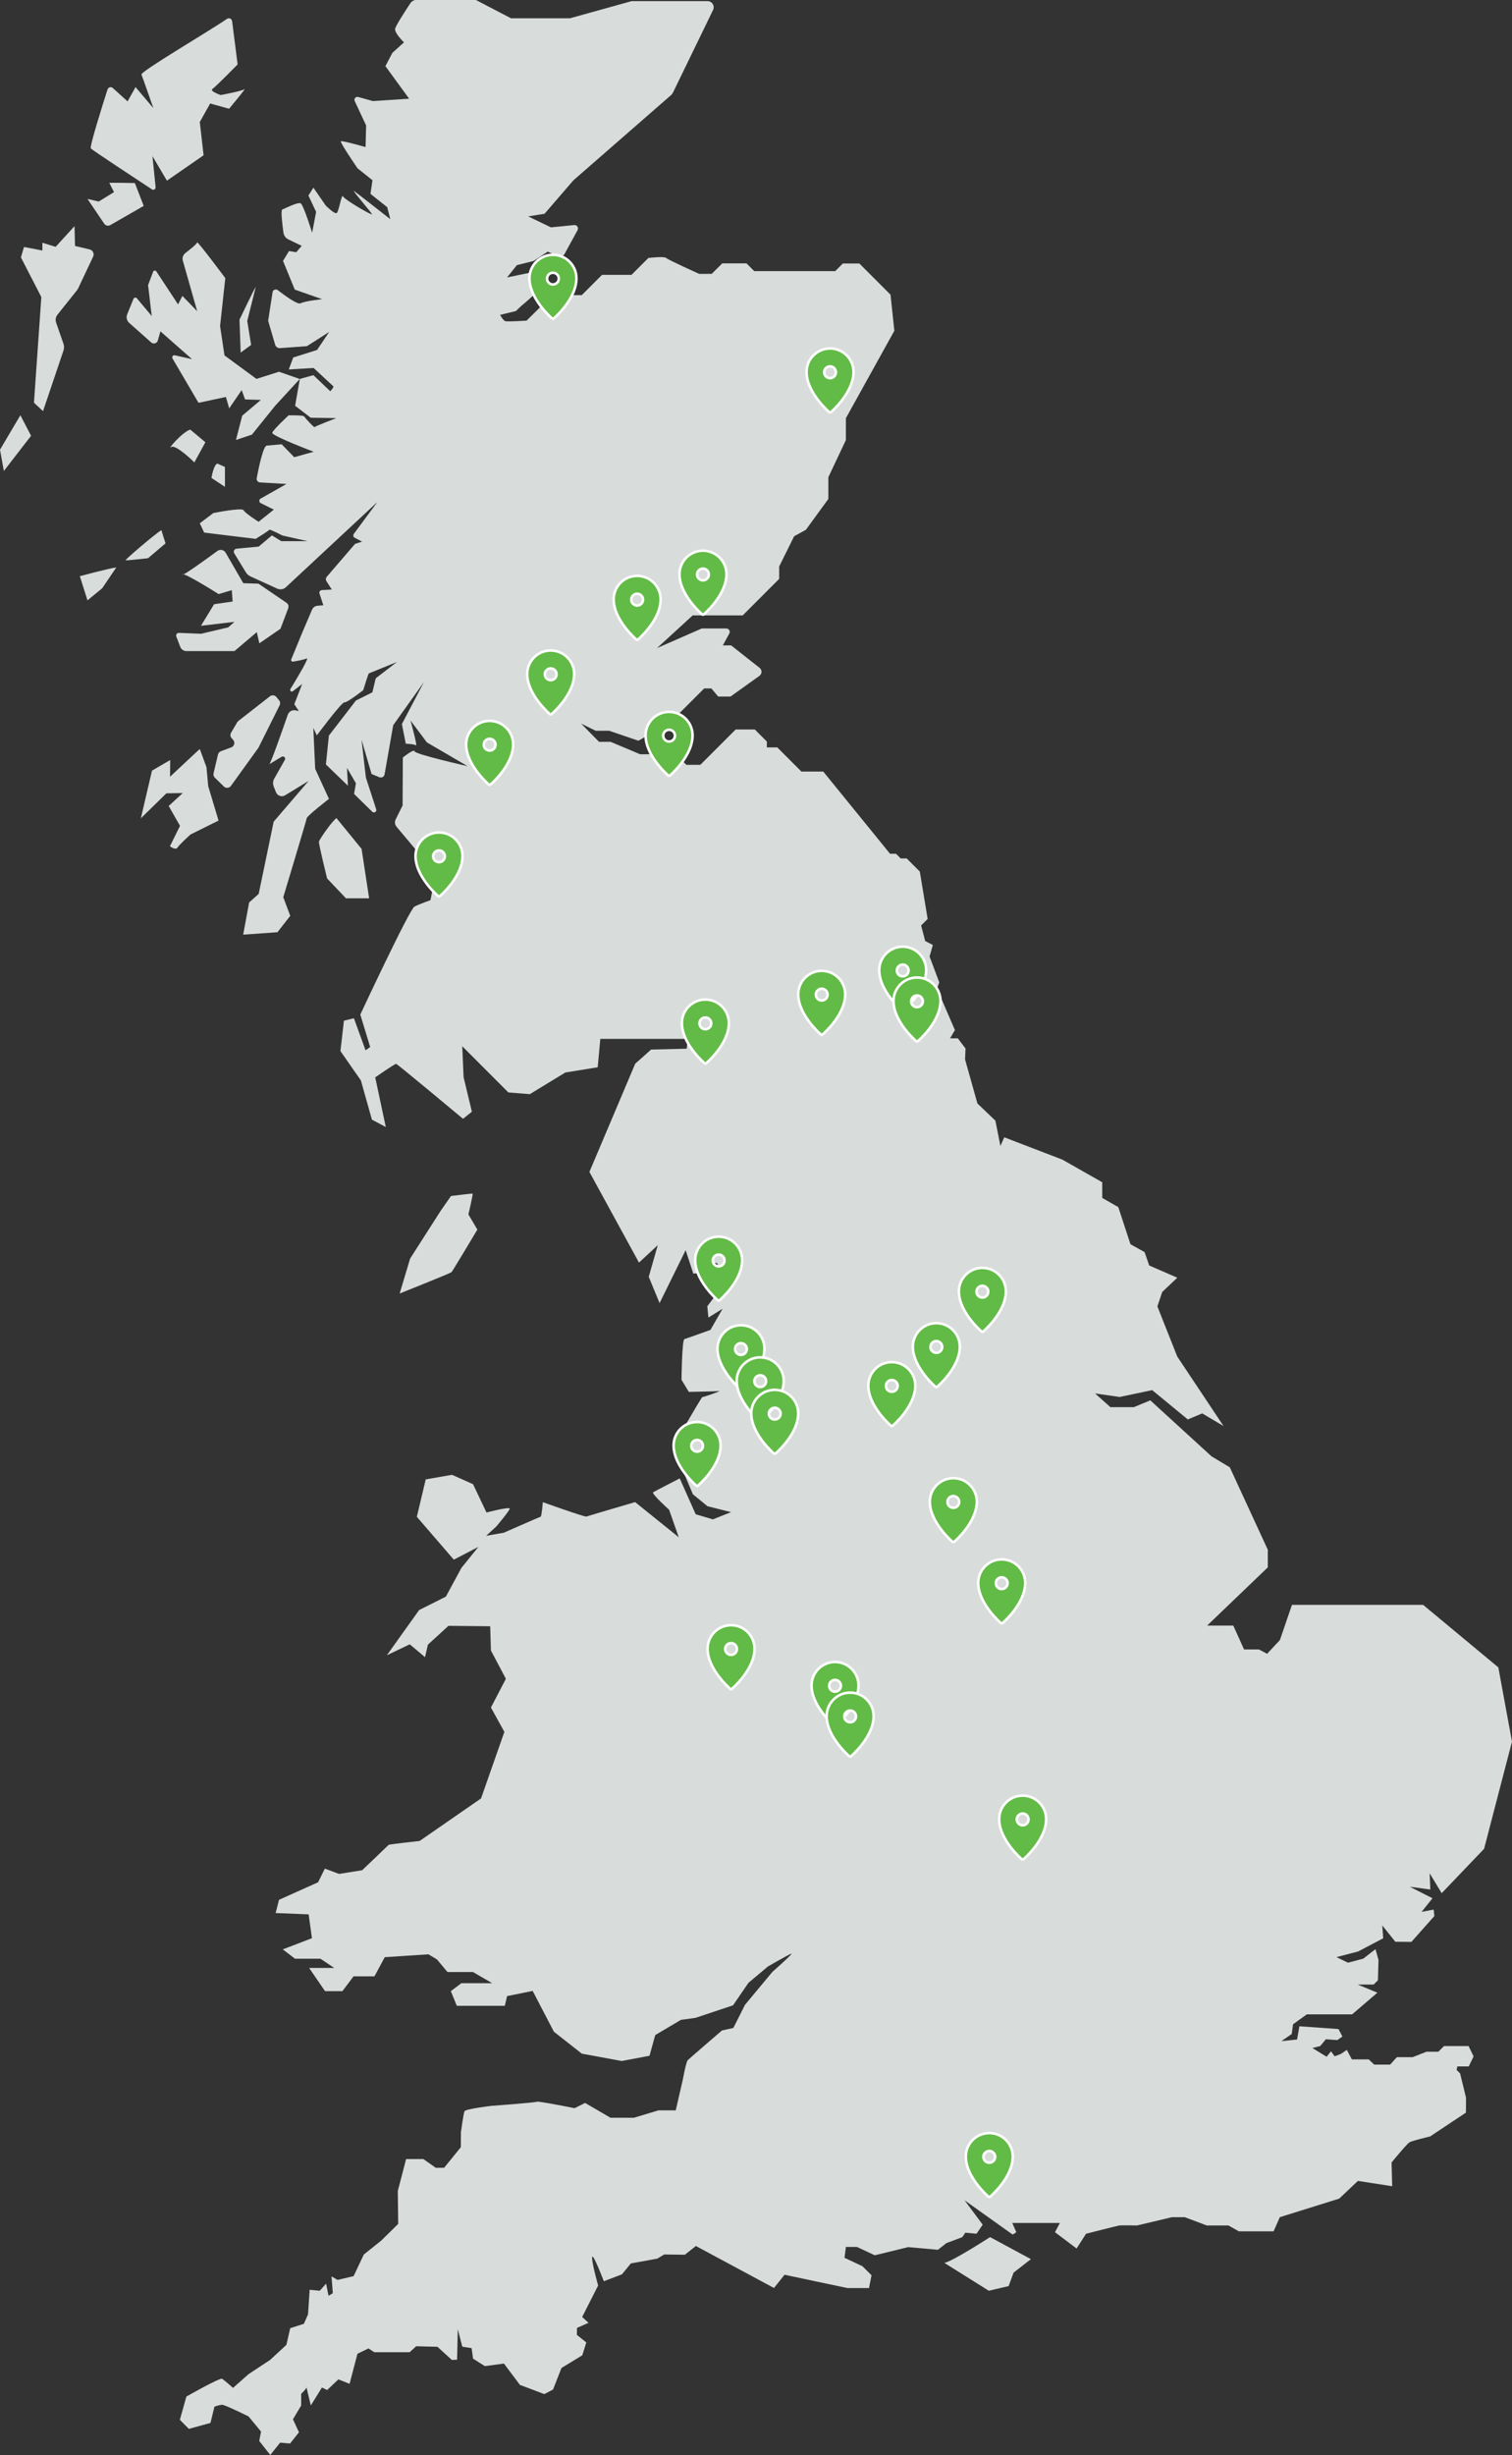 <?xml version="1.0" encoding="UTF-8"?>
<svg id="Layer_2" data-name="Layer 2" xmlns="http://www.w3.org/2000/svg" xmlns:xlink="http://www.w3.org/1999/xlink" viewBox="0 0 1768 2868.43">
  <rect x="0" y="0" width="1768" height="2868.43" fill="#333333" stroke="none"/>
  <defs>
    <style>
      .cls-1 {
        fill: #62bb46;
      }

      .cls-1, .cls-2, .cls-3, .cls-4 {
        stroke-width: 0px;
      }

      .cls-5 {
        clip-path: url(#clippath);
      }

      .cls-2 {
        fill: none;
      }

      .cls-6 {
        clip-path: url(#clippath-1);
      }

      .cls-7 {
        clip-path: url(#clippath-2);
      }

      .cls-3 {
        fill: #d8dcdb;
      }

      .cls-4 {
        fill: #fff;
      }
    </style>
    <clipPath id="clippath">
      <rect class="cls-2" x="0" width="1768" height="2868.43"/>
    </clipPath>
    <clipPath id="clippath-1">
      <rect class="cls-2" x="-80.58" y="-101.47" width="1920" height="3061.83"/>
    </clipPath>
    <clipPath id="clippath-2">
      <rect class="cls-2" x="-80.58" y="-101.47" width="1920" height="3061.83"/>
    </clipPath>
  </defs>
  <g id="Layer_1-2" data-name="Layer 1">
    <g id="ACCharge_Map_Locations_427C_CMYK">
      <g class="cls-5">
        <g class="cls-6">
          <path class="cls-3" d="M486.86,0h69.67l40.94,21.34h69.04L738.57,1.32h88.76c5.31,0,8.8,5.56,6.47,10.34l-46.76,96.29c-.62,1.27-1.49,2.41-2.55,3.34l-114.08,99.47-33.65,39.02-19.11,3.06,26.55,12.81,27.24-2.7c3.22-.32,5.48,3.1,3.93,5.94l-15.22,27.85c-1.62,2.96-5.26,4.14-8.3,2.68l-11.31-5.4-16.6,10.92-19.5,4.82-11.51,14.38,30.41-6.28,14.75-3.62c2.57-.63,4.62,2.16,3.25,4.43l-14.02,23.15s-15.51,14.01-16.43,14.51c-.92.51-7.57,7.07-7.57,7.07l-18.55,4.5s3.63,6.65,6.19,7.39,24.75-.66,24.75-.66l30.15-29.79h34.4l23.67-23.68h34.49l19.76-19.76s18.56-2.23,20.79,0c2.23,2.23,38.53,18.59,38.53,18.59h14.74l12.26-12.25h28.4l9.05,9.05h94.68l8.91-8.91h19.34l36.41,36.41,4.49,42.19-56.67,102.14v25.58l-20.49,43.33v25.4l-26.28,36.11-13.76,7.53-6.75,13.67-10.72,21.64v14.5l-42.67,42.67h-58.5l-41.67,38.16,52.29-22.88h28.77c3.01,0,4.92,3.23,3.48,5.87l-7.58,13.85h9.66l33.32,26.26c3.07,2.42,2.96,7.11-.22,9.39l-33.77,24.14h-14.45l-7.94-9.47h-8.43l-33.14,33.14-3.16,15.87h-19.34l-21.29,12.09-34.02-11.62h-15.81l-17.14-8.41,20.97,21.33h13.59l34.4,14.49h41.78l12.35,12.35h16.36l41.28-41.28h22.37l14.08,14.08v6.84h12.2l28.24,28.24h25.54l78.07,96.02h6.98l5.51,5.51h7l15.33,15.33,9.17,55.36-7.62,7.62,4.73,18.13,8.96,4.66-3.82,13.48,11.34,30.25-2.61,7.25,20.91,48.46-5.67,9.63h9.05l9.01,11.86-.55,12.75,14.46,51.47,21.01,20.09,5.87,29.53,4.54-10.07,67.94,26.09,46.61,26.46v18.28l18.76,10.73,14.24,43.39,16.51,9.15,5.41,15.67,32.83,14.28-17.64,16.72-5.64,16.82,23.28,58.63,54.07,81.14-24.93-14.74-16.84,7.03-41.64-34.24-38.02,7.99-28.81-4.13,17.98,16.04h27.34l19.3-7.96,71.56,65.39,21.39,12.85,44.42,96.28v20.64l-70.89,67.96h30.54l12.59,27.92h17.47l9.47,5.08,14.99-16.02,14.1-41.16h153.36l87.95,73.06,15.97,86.74-32.62,125.24-49.59,51.84-14.06-23.22.78,18.93-23.96-3.21,26.48,13.42-12.71,15.92,14.12-2.68.76,7.6-26.82,30.16-18.79-.17-15.27-19.06,1.1,15.01-29.47,15.48-25.2,6.54,13.47,6.49,17.8-4.66,14.38-11.12,3.52,12.56-.69,23.8-4.96,4.96h-18.64l23,9.52-29.54,25.29h-52.96l-16.13,11.6-1.52,11.33-12.08,8.37,18.29-1.88,2.74-15.48,45.74,3.26,4.53,8.74-5.89,4.14-13.47-.97-6.51,7.92-9.2,2.32,16.59,10.2,5.15-6.35,4.28,5.85,7.37-2.81,6.85-4.71,5.92,11.12h19.73l6.37,6.07h18.65l7.82-8.65h18.45l16.19-6.39h13.91l6.6-6.6h28.73l5.87,12.05-5.63,11.73h-13.37l-.82,4.15,4.02,3.97,6.94,28.44-.12,17.44-41.92,27.84s-20.69,4.79-24.08,6.87c-3.39,2.07-20.93,23.55-20.93,23.55l.73,27.71-40.08-6.21-21.93,20.72-69.39,21.67-7.26,16.5h-40.67l-12.12-6.82h-25.33l-25.75-9.67h-15.01l-40.86,9.67s-18.56-.32-20.71,0c-2.15.32-38.87,9.67-38.87,9.67l-11.06,17.22-25.29-19.02,5.76-10.8h-55.67l4.74,10.83-4.26,2.77-56.22-40.04,21.15,28.43-7.22,10.62-13.03-1.25-3.63,5.24-18.52,6.92-9.92,7.82-34.8-3.12-39.06,9.54-20.78-9.72h-13.01l-1.61,12.65,20.93,9.82,10.64,10.59-2.93,14.96h-25.26l-73.48-15.54-12.38,15.46-91.3-49.05-12.89,10.19-24.14-.3-8.07,4.85-30.95,5.61-10.43,12.77-21.17,8.04s-12.71-33.37-13.63-28.18c-.92,5.19,6.97,33.17,6.97,33.17l-18.67,36.76,7.42,6.85-13.52,5.95-.09,8.1,11.04,8.88-4.7,15-24.36,14.84-9.83,25.14-10.19,5.36-28.53-10.73-18.7-24.93-22.36,2.98-13.83-8.83-1.59-12.16-10.97-1.76-5.23-20.37-.83,35.59-6.16.28-16.79-15.35-24.9-.63-7.65,6.99h-41.25l-6.9-4.42-12.83,6.19-9.23,35.18-13.04-5.25-13.23,12.49-6.03-2.99-13,21s-5.55-22.63-5.02-21.36c.53,1.27-6.27,7.8-6.27,7.8v13.56l-9.6,16.13,7.01,15.23-10.42,13.08-11.61-.99-11.51,14.36-12.88-16.27,2.08-11.09-14.64-17.65s-27.91-13.89-31.12-13.62-8.7,2.18-8.7,2.18l-4.68,19.03-25.28,6.97-10.52-10.59,7.64-27.18s39.24-22.38,41.81-20.76c2.57,1.63,12.72,10.62,12.72,10.62l18.16-16.04,25.22-16.64,19.03-17.59,4.48-19.49,15.94-5.07,4.87-11,1.92-28.79,11.83,1.13,7.38-8.35,2.85,14.22,5.02-3.05-1.55-19.62,7.06,4.15,18.78-4.41,11.95-25.26,20.36-16.28,19.84-19.51-.47-38.47,9.73-37.3h20.15l14.5,10.19h9.81l19.52-24.05.11-17.51s2.93-21.81,4.2-24.51c1.27-2.7,31.05-6.22,31.05-6.22,0,0,52.13-3.84,53.51-4.87s44.15,7.52,44.15,7.52l12.34-6.11,29.59,17.28h27.48l28.68-8.6h20.17l8.35-36.15s3.77-20.54,5.62-22.42c1.84-1.88,40.11-34.78,40.11-34.78l13.28-2.92,13.68-27.1,32.07-38.51s25.09-22.08,22.12-21.22c-2.97.86-27.37,14.94-27.37,14.94l-22.74,19.07-18.08,26.35-44.04,14.67-16.92,2.32-30.04,17.8-6.69,24.16-32.44,6.12-46.7-8.58-32.69-25.68-24.78-47.62-29.93,6.04-2.65,11.32h-56.15l-6.97-17.1,12.32-9.28h36.05l-22.41-13.04h-29.89l-12.28-14.73-10-5.98-51.06,3.34-12.06,22.38h-24.41l-13.04,17.32h-20.32l-18.6-27.11h29.34l-16.12-10.82h-29.8l-14.22-10.89,34.08-13.06-3.86-27.86-38.59-1.52,3.93-15.45,45.75-20.52,7.84-15.94,16.69,6.19,26.97-4.33s30.51-29.05,30.99-29.66c.47-.6,36.19-4.52,36.19-4.52l71.82-49.7,27.28-77.75-15.72-28.45,17.48-33.56-17.49-33.05-.84-28.35-48.8-.5-24.01,21.97-3.4,14.64-17.87-15.01-26.78,12.82,37.78-52.88,31.25-15.67,18.16-33.55,19.88-24.57-28.76,14.96-43.24-50.1,10.4-43.7,30.72-5.36,24.62,10.97,15.72,33.09s27.96-7.4,27.13-4.3c-.83,3.1-15.64,20.58-15.64,20.58l-11.9,10.91,20.58-3.57s41.94-18.42,43.16-18.78c1.22-.36,2.54-16.93,2.54-16.93,0,0,49.06,17.53,50.93,16.81,1.86-.72,57-16.89,57-16.89l51.05,41.1-11.35-32.2s-21.07-18.88-18.59-20.41c2.48-1.53,31.04-16.18,31.04-16.18l18.68,41.91,20.06,5.95,21.29-8.44-27.58-6.93-17.06-13.96-23.45-55.43s33.75-58.52,34.5-58.12c.75.4,22.87-7.4,19.73-7.03-3.14.37-35.55.95-35.55.95l-8.54-14.09s.5-46.72,3.41-47.58c2.91-.85,30.44-10.75,30.44-10.75l14.18-24.68-16.55,10.22-1.33-13.13,21.53-28.6-10.25-21.96-10.49.55-6.13,10.56-10.96,1.37-9.01-27.47-30.49,61.84-12.66-30.72,10.55-37-21.97,20.39-57.97-105.96,53.58-126.42,18.57-16.53,41.65-1.02s1.51-11.39.38-11.43c-1.13-.03-101.42,0-101.42,0l-3.06,33.15-37.84,6.11-41.52,25.28-25.08-1.97-53.94-54,1.57,36.15,9.7,40.37-10.35,8.28s-76.59-63.92-78.18-64.19c-1.59-.27-24.51,15.74-24.51,15.74l12.38,58.06-16.22-8.61-12.9-45.84-23.94-34.32,4.11-35.54,11.68-2.77,13.6,37.43,5.4-3.9-11.55-37.83s57.54-123.24,63.37-126.22c5.83-2.98,18.67-7.47,18.67-7.47l6.17-31.26-45.83-54.51c-2.02-2.4-2.42-5.78-1.02-8.59l8.1-16.25.28-56.05s13.03-10.62,13.79-7.19c.76,3.43,61.97,17.3,61.97,17.3l-47.61-27.77-19.16-25.56s8.5,30.78,6.33,29.03c-2.18-1.75-11.88-1.92-11.88-1.92l-4.56-22.95,25.71-48.97-35.84,50.21-10.11,57.51c-.49,2.81-3.46,4.43-6.09,3.34l-9.13-3.79-11.71-40.15s4.93,43.64,5.08,44.25c.1.42,7.5,23.15,12.07,37.17.9,2.78-2.53,4.89-4.62,2.84l-21.22-20.78,2.11-12.54-10.46-17.93,1.13,20.85-25.76-24.88,3.48-33.69,31.61-40.98,19.23-9.57,3.95-16.42,24.83-19.05s-32.53,13.13-33,13.38c-.47.25-6.46,19.56-6.46,19.56,0,0-19.02,14.91-21.99,14.22-2.97-.7-32.25,38.56-32.25,38.56l-4.13-8.73,2.19,47.83,16.12,35.12s-25.6,19.81-26,22.6c-.41,2.78-27.44,92.27-27.44,92.27l8.17,21.77-14.99,19.18-40.04,2.79,6.96-37.59,11.17-10.01,17.52-84.38,40.85-47.6-27.47,16.79c-3.88,2.37-8.96.69-10.65-3.54l-2.66-6.64c-1.22-3.05-.99-6.5.63-9.36l12.36-21.82c1.37-2.42-1.36-5.08-3.74-3.65-7.09,4.24-15.7,9.43-14.49,8.89,1.62-.72,15.97-41.64,21.64-57.98,1.32-3.78,5.24-6,9.16-5.16l3.78.81-5.28-8,9.18-23.56-10.88,8.39c-1.71,1.32-3.98-.71-2.85-2.56,8.3-13.53,22.48-37.24,19.03-35.69-3.35,1.5-11.39,2.94-15.97,3.67-1.48.24-2.65-1.24-2.08-2.62l12.27-29.85,12.04-28.23c1.11-2.6,3.57-4.36,6.38-4.58l6.82-.53-4.5-13.75c-.62-1.91.73-3.88,2.73-3.99l11.66-.64-6.26-9.83c-1.02-1.6-.87-3.68.37-5.11l33.1-38.44,8.23-2.63-8.63-4.49c-1.68-.88-2.19-3.05-1.06-4.58l27.54-37.18-106.93,99.51c-2.76,2.56-6.78,3.22-10.21,1.65l-31.26-14.27c-2.21-1.01-4.07-2.66-5.34-4.73l-13.62-22.26c-1.37-2.23.08-5.13,2.68-5.38l25.92-2.48,15.47-13.04,10.95,6.72h30.68l-29.27-6.59s-15.22-7.82-15.46-6.74c-.24,1.08-15.92,10.63-15.92,10.63l-60.21-7.3-5.12-10.87,15.81-11.95s33.57-6.85,35.45-3.26c1.89,3.59,17.49,13.42,17.49,13.42l17.83-14.19-15.33-7.59c-2.15-1.06-2.23-4.09-.15-5.27l30.26-17.13-30.87-1.77c-2.55-.15-4.39-2.48-3.92-4.99,2.06-11.03,7.47-37.65,11.74-38.06,5.39-.52,17.45-1.52,17.45-1.52l14.65,15.08,22.79-6.35s-49.47-18.69-48.47-22.22c.99-3.53,19.1-20.34,19.1-20.34,0,0,17.14-.35,18.14,1.25,1,1.6,11.68,13.51,12.35,12.46.68-1.05,25.27-10.47,25.27-10.47l-29.87-.45-18.27-13.96,5.54-31.38,15.85-4.39,19.77,18.82s4.49-4.96,3.53-5.82c-.96-.86-23.08-21.41-23.08-21.41l-29.06,1.76,5.25-14.01,27.9-8.8,14.11-21.05-25.96,16.62-31.49,2.31c-2.59.19-4.96-1.45-5.69-3.95l-8.2-27.99,5.15-33.35c.45-2.88,3.79-4.23,6.1-2.46,8.1,6.23,23.34,17.34,26.68,15.39,4.6-2.68,25.22-4.85,25.22-4.85l-32.02-11.17-13.75-33.54,7.03-11.54,8.42,1.39,6.41-7.45-15.64-7.53c-3.07-1.48-5.2-4.38-5.68-7.76-1.3-9.11-3.49-26.59-1.29-27.26,2.98-.9,18.41-9.26,21.64-6.96,3.23,2.3,13.17,34.13,13.17,34.13l4.66-24.27-9-19.16,5.82-9.15,14.27,20.66s10.5,10.79,13.05,8.89c2.54-1.9,5.7-23.23,7.25-19.44,1.55,3.78,34.88,23.16,33.95,20.87-.93-2.29-25.07-30.09-20.69-26.9,4.38,3.19,42.08,32.72,42.08,32.72l-3.59-14.01-19.59-15.55,2.34-15.94-17.44-13.91s-21.05-30.63-19.51-31.63c1.54-1.01,28.86,6.8,28.86,6.8l.68-25.26-13.35-28.47c-1.26-2.69,1.21-5.61,4.07-4.81l17.22,4.8,42.34-2.78-27.74-38.05,8.22-15.64,13.5-12.12s-11.36-10.95-10.35-15.92c.79-3.86,12.65-22.02,17.92-29.95,1.55-2.33,4.15-3.72,6.94-3.72"/>
          <path class="cls-3" d="M271.39,24.71c-.36-2.84-3.58-4.29-5.94-2.67-22.05,15.07-101.45,61.64-100.04,65.06,1.57,3.82,13.89,39.21,13.89,39.21l-20.8-24.57-9.31,16.72-17.23-15.58c-2.07-1.87-5.38-.99-6.24,1.67-5.46,17.07-21.23,66.99-19.51,68.91,1.75,1.96,55.01,37.01,71.5,47.83,1.94,1.27,4.47-.28,4.23-2.59l-3.68-36.28,16.93,28.68,42.86-29.68-4.43-38.85,12.12-21.64,22.15,6.12s21.17-25.28,17.94-22.87c-3.23,2.41-27.77,6.85-27.77,6.85,0,0-13.55-4.57-9.58-7.16,3.97-2.59,29.37-28.62,29.37-28.62l-6.44-50.56Z"/>
          <path class="cls-3" d="M127.82,213.59c7.34-.19,29.86.29,29.86.29l10.38,26.7-39.11,22.42c-2.43,1.4-5.53.68-7.1-1.65l-19.55-28.91,13.16,3.02,17.83-10.99-5.47-10.88Z"/>
          <path class="cls-3" d="M87.13,264.23l-3,3.29-19.09,20.89-15.48-4.79v9.06l-21.49-4.12-3.62,12.18,23.89,46.33-8.62,123.43,10.59,9.88,23.91-70.8c.87-2.59.86-5.39-.03-7.97l-8.58-24.69c-1.09-3.13-.49-6.6,1.57-9.19l23.7-29.71,18.03-38.16c1.62-3.44-.32-7.5-4.02-8.39l-17.14-4.13-.62-23.1Z"/>
          <polygon class="cls-3" points="23.82 485.16 0 525.43 4.51 550.28 36.33 509.15 23.82 485.16"/>
          <path class="cls-3" d="M179,317.59l-5.84,15.56,4.26,36.08-17.33-20.68c-1.15-1.37-3.33-1.02-4.01.63l-7.35,18.06c-1.42,3.5-.49,7.52,2.34,10.02l25.75,22.85c2.63,2.34,6.8,1.11,7.75-2.28l3-10.69,36.98,32.5-20.14-4.51c-2.13-.48-3.8,1.82-2.7,3.7l30.42,51.81,32.02-6.82,3.86,13.32,14.58-21.35,3.97,10.9,18.46.59-21.79,18.38-7.33,28.41,18.71-6.29,27.07-33.61,28.87-31.38-24.29-8.44-26.4,8.35-37.36-27.45-5.16-34.28,6.11-55.99s-32.9-44.15-32.96-41.74c-.04,1.63-8.37,8.3-13.76,12.46-2.71,2.09-3.87,5.62-2.93,8.91l16.78,59.01-17.29-17.87-5.08,9.92-25.35-38.54c-.99-1.51-3.27-1.25-3.9.44"/>
          <path class="cls-3" d="M299.05,335.3c-.92.36-18.99,38.16-18.99,38.16l1.35,38.49,12.25-8.93-4.55-27.99,9.95-39.73Z"/>
          <path class="cls-3" d="M263.89,645.82c-1.99-3.44-6.52-4.39-9.72-2.04-12.77,9.37-41.5,30.18-40.91,27.48.76-3.47,42.36,22.86,42.36,22.86l15.42-4.56.96,13.26-21.65,3.14-15.38,25.22,39.16-4.62-7.2,6.42-31.79,7.52-25.92-1.05c-2.25-.09-3.87,2.15-3.06,4.26l4.59,12c1.16,3.02,4.06,5.02,7.3,5.02h56.07l26.17-22.14,2.96,13.09,24.72-17.07,9.05-23.92c.89-2.34.05-4.98-2.01-6.39l-32.81-22.35-17.73-.55-20.59-35.57Z"/>
          <path class="cls-3" d="M315.59,813.58l-36.87,28.79c-.54.42-1,.95-1.35,1.54l-7.17,12.17c-1.23,2.09-.95,4.75.71,6.53l1.62,1.74c2.66,2.86,1.56,7.51-2.1,8.88l-12.13,4.52c-1.72.64-3,2.1-3.42,3.88l-5.16,21.86c-.44,1.87.13,3.84,1.51,5.18l10.51,10.28c2.4,2.35,6.33,2.01,8.29-.71l31.96-44.29c.17-.24.33-.5.46-.76l24.5-49.09c.96-1.93.71-4.25-.66-5.92l-3.05-3.74c-1.89-2.31-5.28-2.69-7.63-.85"/>
          <path class="cls-3" d="M233.61,875.16c-2.48,2.06-34.8,32.38-34.8,32.38l.22-19.53-21.3,12.38-13.04,55.73,29.88-29.21,19.13-.31-16.45,15.09,13.22,23.24-11.77,23.83s6.72,5.07,8.77,1.64c2.05-3.43,15.22-15.34,15.22-15.34l32.84-16.31-12.06-40.18-2.06-22.24-7.79-21.16Z"/>
          <path class="cls-3" d="M393.43,955.85c-5.85,4.27-19.9,25.02-20.48,27.42-.58,2.41,9.52,43.08,9.52,43.08l22.03,23.21h27.12l-8.8-57.69-29.39-36.02Z"/>
          <path class="cls-3" d="M188.7,619.45c-6.38,3.56-43.05,34.77-41.77,35.18,1.29.41,26.14-2.4,26.14-2.4l20.47-17.35-4.84-15.43Z"/>
          <path class="cls-3" d="M135.97,663c-7.9.88-42.62,10.19-42.62,10.19l8.95,28.26,17.19-14.12,16.48-24.33Z"/>
          <path class="cls-3" d="M222.48,501.94c-9.22,2.66-27.57,24.29-22.35,20.45,5.22-3.84,27.13,17.86,27.13,17.86l12.9-23.52-17.68-14.79Z"/>
          <path class="cls-3" d="M254.18,541.64c-4.56,1.55-6.91,16.78-6.91,16.78l15.76,10.43v-23.23l-8.84-3.99Z"/>
          <path class="cls-3" d="M515.14,1414.92l-35.58,55.59-12.24,40.85s59.43-23.72,60.67-24.98c1.24-1.26,30.21-49.72,30.21-49.72l-10.48-17.73s5.67-23.99,4.91-24.31c-.76-.31-25.27,2.77-25.27,2.77l-12.21,17.53Z"/>
          <path class="cls-3" d="M1104.31,2643.98c10.37-2.3,53.38-30.17,53.38-30.17l47.79,25.76-20.29,15.75-5.78,15.73-23.2,5.44-51.9-32.51Z"/>
        </g>
        <g class="cls-7">
          <path class="cls-1" d="M572.56,917.02c-.54,0-.9,0-5.16-4.29-2.25-2.26-5.64-5.89-9.05-10.37-6.05-7.93-13.26-20.03-13.26-32.6,0-15.15,12.32-27.47,27.47-27.47s27.47,12.32,27.47,27.47c0,12.67-7.21,24.76-13.27,32.68-3.41,4.46-6.81,8.08-9.05,10.32-4.26,4.26-4.61,4.26-5.15,4.26M572.56,863.23c-3.79,0-6.87,3.08-6.87,6.87s3.08,6.87,6.87,6.87,6.87-3.08,6.87-6.87-3.08-6.87-6.87-6.87"/>
          <path class="cls-4" d="M572.56,843.8c14.34,0,25.97,11.63,25.97,25.97,0,23.7-25.89,45.75-25.97,45.75-.08,0-25.97-22.26-25.97-45.75,0-14.34,11.63-25.97,25.97-25.97M572.56,878.46c4.62,0,8.37-3.75,8.37-8.37s-3.75-8.37-8.37-8.37-8.37,3.75-8.37,8.37,3.75,8.37,8.37,8.37M572.56,840.8c-15.97,0-28.97,12.99-28.97,28.97,0,10.42,4.57,21.7,13.57,33.51,3.46,4.54,6.9,8.22,9.18,10.52,4.7,4.73,5.11,4.73,6.22,4.73s1.51,0,6.21-4.69c2.28-2.28,5.72-5.95,9.18-10.47,9.01-11.78,13.57-23.08,13.57-33.59,0-15.97-12.99-28.97-28.97-28.97M572.56,875.46c-2.96,0-5.37-2.41-5.37-5.37s2.41-5.37,5.37-5.37,5.37,2.41,5.37,5.37-2.41,5.37-5.37,5.37"/>
          <path class="cls-1" d="M513.34,1047.43c-.54,0-.9,0-5.16-4.29-2.25-2.26-5.64-5.9-9.05-10.37-6.05-7.93-13.26-20.03-13.26-32.6,0-15.15,12.32-27.47,27.47-27.47s27.47,12.32,27.47,27.47c0,12.67-7.21,24.76-13.27,32.67-3.41,4.46-6.81,8.08-9.05,10.32-4.26,4.26-4.61,4.26-5.15,4.26M513.34,993.63c-3.79,0-6.87,3.08-6.87,6.87s3.08,6.87,6.87,6.87,6.87-3.08,6.87-6.87-3.08-6.87-6.87-6.87"/>
          <path class="cls-4" d="M513.34,974.2c14.34,0,25.97,11.63,25.97,25.97,0,23.7-25.89,45.75-25.97,45.75-.08,0-25.97-22.26-25.97-45.75,0-14.34,11.63-25.97,25.97-25.97M513.34,1008.87c4.62,0,8.37-3.75,8.37-8.37s-3.75-8.37-8.37-8.37-8.37,3.75-8.37,8.37,3.75,8.37,8.37,8.37M513.34,971.2c-15.97,0-28.97,12.99-28.97,28.97,0,10.42,4.57,21.7,13.57,33.51,3.46,4.54,6.9,8.22,9.18,10.52,4.7,4.73,5.11,4.73,6.22,4.73s1.51,0,6.21-4.69c2.28-2.28,5.72-5.95,9.18-10.47,9.01-11.78,13.57-23.08,13.57-33.59,0-15.97-12.99-28.97-28.97-28.97M513.34,1005.87c-2.96,0-5.37-2.41-5.37-5.37s2.41-5.37,5.37-5.37,5.37,2.41,5.37,5.37-2.41,5.37-5.37,5.37"/>
          <path class="cls-1" d="M646.55,372.44c-.54,0-.9,0-5.16-4.29-2.25-2.26-5.64-5.9-9.05-10.37-6.05-7.93-13.26-20.03-13.26-32.6,0-15.15,12.32-27.47,27.47-27.47s27.47,12.32,27.47,27.47c0,12.67-7.21,24.76-13.27,32.68-3.41,4.46-6.81,8.08-9.05,10.32-4.26,4.25-4.61,4.25-5.15,4.25M646.55,318.65c-3.79,0-6.87,3.08-6.87,6.87s3.08,6.87,6.87,6.87,6.87-3.08,6.87-6.87-3.08-6.87-6.87-6.87"/>
          <path class="cls-4" d="M646.55,299.22c14.34,0,25.97,11.63,25.97,25.97,0,23.7-25.89,45.75-25.97,45.75-.08,0-25.97-22.26-25.97-45.75,0-14.34,11.63-25.97,25.97-25.97M646.55,333.88c4.62,0,8.37-3.75,8.37-8.37s-3.75-8.37-8.37-8.37-8.37,3.75-8.37,8.37,3.75,8.37,8.37,8.37M646.55,296.22c-15.97,0-28.97,12.99-28.97,28.97,0,10.42,4.57,21.7,13.57,33.51,3.46,4.54,6.9,8.22,9.18,10.52,4.7,4.73,5.11,4.73,6.22,4.73s1.51,0,6.21-4.7c2.28-2.28,5.72-5.95,9.18-10.47,9.01-11.78,13.57-23.08,13.57-33.59,0-15.97-12.99-28.97-28.97-28.97M646.55,330.88c-2.96,0-5.37-2.41-5.37-5.37s2.41-5.37,5.37-5.37,5.37,2.41,5.37,5.37-2.41,5.37-5.37,5.37"/>
          <path class="cls-1" d="M824.8,1242.61c-.54,0-.9,0-5.16-4.29-2.25-2.26-5.64-5.9-9.05-10.37-6.05-7.93-13.26-20.03-13.26-32.6,0-15.15,12.32-27.47,27.47-27.47s27.47,12.32,27.47,27.47c0,12.67-7.21,24.76-13.27,32.67-3.41,4.46-6.81,8.08-9.05,10.32-4.26,4.26-4.61,4.26-5.15,4.26M824.8,1188.82c-3.79,0-6.87,3.08-6.87,6.87s3.08,6.87,6.87,6.87,6.87-3.08,6.87-6.87-3.08-6.87-6.87-6.87"/>
          <path class="cls-4" d="M824.8,1169.39c14.34,0,25.97,11.63,25.97,25.97,0,23.7-25.89,45.75-25.97,45.75-.08,0-25.97-22.26-25.97-45.75,0-14.34,11.63-25.97,25.97-25.97M824.8,1204.05c4.62,0,8.37-3.75,8.37-8.37s-3.75-8.37-8.37-8.37-8.37,3.75-8.37,8.37,3.75,8.37,8.37,8.37M824.8,1166.39c-15.97,0-28.97,12.99-28.97,28.97,0,10.42,4.57,21.7,13.57,33.51,3.46,4.54,6.9,8.22,9.18,10.52,4.7,4.73,5.11,4.73,6.22,4.73s1.51,0,6.21-4.69c2.28-2.28,5.72-5.95,9.18-10.47,9.01-11.78,13.57-23.08,13.57-33.59,0-15.97-12.99-28.97-28.97-28.97M824.8,1201.05c-2.96,0-5.37-2.41-5.37-5.37s2.41-5.37,5.37-5.37,5.37,2.41,5.37,5.37-2.41,5.37-5.37,5.37"/>
          <path class="cls-1" d="M866.42,1623.12c-.54,0-.9,0-5.16-4.29-2.25-2.26-5.64-5.9-9.05-10.37-6.05-7.93-13.26-20.03-13.26-32.6,0-15.15,12.32-27.47,27.47-27.47s27.47,12.32,27.47,27.47c0,12.67-7.21,24.76-13.27,32.68-3.41,4.46-6.81,8.07-9.05,10.32-4.26,4.26-4.61,4.26-5.15,4.26M866.42,1569.32c-3.79,0-6.87,3.08-6.87,6.87s3.08,6.87,6.87,6.87,6.87-3.08,6.87-6.87-3.08-6.87-6.87-6.87"/>
          <path class="cls-4" d="M866.42,1549.89c14.34,0,25.97,11.63,25.97,25.97,0,23.7-25.89,45.75-25.97,45.75-.08,0-25.97-22.26-25.97-45.75,0-14.34,11.63-25.97,25.97-25.97M866.42,1584.56c4.62,0,8.37-3.75,8.37-8.37s-3.75-8.37-8.37-8.37-8.37,3.75-8.37,8.37,3.75,8.37,8.37,8.37M866.42,1546.89c-15.97,0-28.97,12.99-28.97,28.97,0,10.42,4.57,21.7,13.57,33.51,3.46,4.54,6.9,8.22,9.18,10.52,4.7,4.73,5.11,4.73,6.22,4.73s1.51,0,6.21-4.69c2.28-2.28,5.72-5.95,9.18-10.47,9.01-11.78,13.57-23.08,13.57-33.59,0-15.97-12.99-28.97-28.97-28.97M866.42,1581.56c-2.96,0-5.37-2.41-5.37-5.37s2.41-5.37,5.37-5.37,5.37,2.41,5.37,5.37-2.41,5.37-5.37,5.37"/>
          <path class="cls-1" d="M840.34,1519.66c-.54,0-.9,0-5.16-4.29-2.25-2.26-5.64-5.9-9.05-10.37-6.05-7.93-13.26-20.03-13.26-32.6,0-15.15,12.32-27.47,27.47-27.47s27.47,12.32,27.47,27.47c0,12.67-7.21,24.76-13.27,32.68-3.41,4.46-6.81,8.07-9.05,10.32-4.26,4.26-4.61,4.26-5.15,4.26M840.34,1465.87c-3.79,0-6.87,3.08-6.87,6.87s3.08,6.87,6.87,6.87,6.87-3.08,6.87-6.87-3.08-6.87-6.87-6.87"/>
          <path class="cls-4" d="M840.34,1446.44c14.34,0,25.97,11.63,25.97,25.97,0,23.7-25.89,45.75-25.97,45.75-.08,0-25.97-22.26-25.97-45.75,0-14.34,11.63-25.97,25.97-25.97M840.34,1481.11c4.62,0,8.37-3.75,8.37-8.37s-3.75-8.37-8.37-8.37-8.37,3.75-8.37,8.37,3.75,8.37,8.37,8.37M840.34,1443.44c-15.97,0-28.97,12.99-28.97,28.97,0,10.42,4.57,21.7,13.57,33.51,3.46,4.54,6.9,8.22,9.18,10.52,4.7,4.73,5.11,4.73,6.22,4.73s1.51,0,6.21-4.69c2.28-2.28,5.72-5.95,9.18-10.47,9.01-11.78,13.57-23.08,13.57-33.59,0-15.97-12.99-28.97-28.97-28.97M840.34,1478.11c-2.96,0-5.37-2.41-5.37-5.37s2.41-5.37,5.37-5.37,5.37,2.41,5.37,5.37-2.41,5.37-5.37,5.37"/>
          <path class="cls-1" d="M745.03,747.56c-.54,0-.9,0-5.16-4.29-2.25-2.26-5.64-5.9-9.05-10.37-6.05-7.93-13.26-20.03-13.26-32.6,0-15.15,12.32-27.47,27.47-27.47s27.47,12.32,27.47,27.47c0,12.67-7.21,24.76-13.27,32.68-3.41,4.46-6.81,8.07-9.05,10.32-4.26,4.26-4.61,4.26-5.15,4.26M745.03,693.77c-3.79,0-6.87,3.08-6.87,6.87s3.08,6.87,6.87,6.87,6.87-3.08,6.87-6.87-3.08-6.87-6.87-6.87"/>
          <path class="cls-4" d="M745.03,674.34c14.34,0,25.97,11.63,25.97,25.97,0,23.7-25.89,45.75-25.97,45.75-.08,0-25.97-22.26-25.97-45.75,0-14.34,11.63-25.97,25.97-25.97M745.03,709c4.62,0,8.37-3.75,8.37-8.37s-3.75-8.37-8.37-8.37-8.37,3.75-8.37,8.37,3.75,8.37,8.37,8.37M745.03,671.34c-15.97,0-28.97,12.99-28.97,28.97,0,10.42,4.57,21.7,13.57,33.51,3.46,4.54,6.9,8.22,9.18,10.52,4.7,4.73,5.11,4.73,6.22,4.73s1.51,0,6.21-4.7c2.28-2.28,5.72-5.95,9.18-10.47,9.01-11.78,13.57-23.08,13.57-33.59,0-15.97-12.99-28.97-28.97-28.97M745.03,706c-2.96,0-5.37-2.41-5.37-5.37s2.41-5.37,5.37-5.37,5.37,2.41,5.37,5.37-2.41,5.37-5.37,5.37"/>
          <path class="cls-1" d="M643.94,834.74c-.54,0-.9,0-5.16-4.29-2.25-2.26-5.64-5.9-9.05-10.37-6.05-7.93-13.26-20.03-13.26-32.6,0-15.15,12.32-27.47,27.47-27.47s27.47,12.32,27.47,27.47c0,12.67-7.21,24.76-13.27,32.68-3.41,4.46-6.81,8.07-9.05,10.32-4.26,4.26-4.61,4.26-5.15,4.26M643.94,780.95c-3.79,0-6.87,3.08-6.87,6.87s3.08,6.87,6.87,6.87,6.87-3.08,6.87-6.87-3.08-6.87-6.87-6.87"/>
          <path class="cls-4" d="M643.94,761.52c14.34,0,25.97,11.63,25.97,25.97,0,23.7-25.89,45.75-25.97,45.75-.08,0-25.97-22.26-25.97-45.75,0-14.34,11.63-25.97,25.97-25.97M643.94,796.19c4.62,0,8.37-3.75,8.37-8.37s-3.75-8.37-8.37-8.37-8.37,3.75-8.37,8.37,3.75,8.37,8.37,8.37M643.94,758.52c-15.97,0-28.97,12.99-28.97,28.97,0,10.42,4.57,21.7,13.57,33.51,3.46,4.54,6.9,8.22,9.18,10.52,4.7,4.73,5.11,4.73,6.22,4.73s1.51,0,6.21-4.7c2.28-2.28,5.72-5.95,9.18-10.47,9.01-11.78,13.57-23.08,13.57-33.59,0-15.97-12.99-28.97-28.97-28.97M643.94,793.19c-2.96,0-5.37-2.41-5.37-5.37s2.41-5.37,5.37-5.37,5.37,2.41,5.37,5.37-2.41,5.37-5.37,5.37"/>
          <path class="cls-1" d="M782.37,906.46c-.54,0-.9,0-5.16-4.29-2.25-2.26-5.64-5.9-9.05-10.37-6.05-7.93-13.26-20.03-13.26-32.6,0-15.15,12.32-27.47,27.47-27.47s27.47,12.32,27.47,27.47c0,12.67-7.21,24.76-13.27,32.68-3.41,4.46-6.81,8.08-9.05,10.32-4.26,4.25-4.61,4.25-5.15,4.25M782.37,852.67c-3.79,0-6.87,3.08-6.87,6.87s3.08,6.87,6.87,6.87,6.87-3.08,6.87-6.87-3.08-6.87-6.87-6.87"/>
          <path class="cls-4" d="M782.37,833.24c14.34,0,25.97,11.63,25.97,25.97,0,23.7-25.89,45.75-25.97,45.75-.08,0-25.97-22.26-25.97-45.75,0-14.34,11.63-25.97,25.97-25.97M782.37,867.91c4.62,0,8.37-3.75,8.37-8.37s-3.75-8.37-8.37-8.37-8.37,3.75-8.37,8.37,3.75,8.37,8.37,8.37M782.37,830.24c-15.97,0-28.97,12.99-28.97,28.97,0,10.42,4.57,21.7,13.57,33.51,3.46,4.54,6.9,8.22,9.18,10.52,4.7,4.73,5.11,4.73,6.22,4.73s1.51,0,6.21-4.7c2.28-2.28,5.72-5.95,9.18-10.47,9.01-11.78,13.57-23.08,13.57-33.59,0-15.97-12.99-28.97-28.97-28.97M782.37,864.91c-2.96,0-5.37-2.41-5.37-5.37s2.41-5.37,5.37-5.37,5.37,2.41,5.37,5.37-2.41,5.37-5.37,5.37"/>
          <path class="cls-1" d="M1055.55,1180.84c-.54,0-.9,0-5.16-4.29-2.25-2.26-5.64-5.9-9.05-10.37-6.05-7.93-13.26-20.03-13.26-32.6,0-15.15,12.32-27.47,27.47-27.47s27.47,12.32,27.47,27.47c0,12.67-7.21,24.76-13.27,32.67-3.41,4.46-6.81,8.08-9.05,10.32-4.26,4.26-4.61,4.26-5.15,4.26M1055.55,1127.05c-3.79,0-6.87,3.08-6.87,6.87s3.08,6.87,6.87,6.87,6.87-3.08,6.87-6.87-3.08-6.87-6.87-6.87"/>
          <path class="cls-4" d="M1055.55,1107.62c14.34,0,25.97,11.63,25.97,25.97,0,23.7-25.89,45.75-25.97,45.75-.08,0-25.97-22.26-25.97-45.75,0-14.34,11.63-25.97,25.97-25.97M1055.55,1142.28c4.62,0,8.37-3.75,8.37-8.37s-3.75-8.37-8.37-8.37-8.37,3.75-8.37,8.37,3.75,8.37,8.37,8.37M1055.55,1104.62c-15.97,0-28.97,12.99-28.97,28.97,0,10.42,4.56,21.7,13.57,33.51,3.46,4.54,6.9,8.22,9.18,10.52,4.7,4.73,5.11,4.73,6.22,4.73s1.51,0,6.21-4.69c2.28-2.28,5.72-5.95,9.18-10.47,9.01-11.78,13.57-23.08,13.57-33.59,0-15.97-12.99-28.97-28.97-28.97M1055.55,1139.28c-2.96,0-5.37-2.41-5.37-5.37s2.41-5.37,5.37-5.37,5.37,2.41,5.37,5.37-2.41,5.37-5.37,5.37"/>
          <path class="cls-1" d="M960.85,1209.03c-.54,0-.9,0-5.16-4.29-2.25-2.26-5.64-5.9-9.05-10.37-6.05-7.93-13.26-20.03-13.26-32.6,0-15.15,12.32-27.47,27.47-27.47s27.47,12.32,27.47,27.47c0,12.67-7.21,24.76-13.27,32.67-3.41,4.46-6.81,8.08-9.05,10.32-4.26,4.26-4.61,4.26-5.15,4.26M960.85,1155.24c-3.79,0-6.87,3.08-6.87,6.87s3.08,6.87,6.87,6.87,6.87-3.08,6.87-6.87-3.08-6.87-6.87-6.87"/>
          <path class="cls-4" d="M960.85,1135.81c14.34,0,25.97,11.63,25.97,25.97,0,23.7-25.89,45.75-25.97,45.75-.08,0-25.97-22.26-25.97-45.75,0-14.34,11.63-25.97,25.97-25.97M960.85,1170.47c4.62,0,8.37-3.75,8.37-8.37s-3.75-8.37-8.37-8.37-8.37,3.75-8.37,8.37,3.75,8.37,8.37,8.37M960.85,1132.81c-15.97,0-28.97,12.99-28.97,28.97,0,10.42,4.57,21.7,13.57,33.51,3.46,4.54,6.9,8.22,9.18,10.52,4.7,4.73,5.11,4.73,6.22,4.73s1.51,0,6.21-4.69c2.28-2.28,5.72-5.95,9.18-10.47,9.01-11.78,13.57-23.08,13.57-33.59,0-15.97-12.99-28.97-28.97-28.97M960.85,1167.47c-2.96,0-5.37-2.41-5.37-5.37s2.41-5.37,5.37-5.37,5.37,2.41,5.37,5.37-2.41,5.37-5.37,5.37"/>
          <path class="cls-1" d="M821.99,718.14c-.54,0-.9,0-5.16-4.29-2.25-2.26-5.64-5.9-9.05-10.37-6.05-7.93-13.26-20.03-13.26-32.6,0-15.15,12.32-27.47,27.47-27.47s27.47,12.32,27.47,27.47c0,12.67-7.21,24.76-13.27,32.68-3.41,4.46-6.81,8.07-9.05,10.32-4.26,4.26-4.61,4.26-5.15,4.26M821.99,664.35c-3.79,0-6.87,3.08-6.87,6.87s3.08,6.87,6.87,6.87,6.87-3.08,6.87-6.87-3.08-6.87-6.87-6.87"/>
          <path class="cls-4" d="M821.99,644.92c14.34,0,25.97,11.63,25.97,25.97,0,23.7-25.89,45.75-25.97,45.75-.08,0-25.97-22.26-25.97-45.75,0-14.34,11.63-25.97,25.97-25.97M821.99,679.59c4.62,0,8.37-3.75,8.37-8.37s-3.75-8.37-8.37-8.37-8.37,3.75-8.37,8.37,3.75,8.37,8.37,8.37M821.99,641.92c-15.97,0-28.97,12.99-28.97,28.97,0,10.42,4.57,21.7,13.57,33.51,3.46,4.54,6.9,8.22,9.18,10.52,4.7,4.73,5.11,4.73,6.22,4.73s1.51,0,6.21-4.7c2.28-2.28,5.72-5.95,9.18-10.47,9.01-11.78,13.57-23.08,13.57-33.59,0-15.97-12.99-28.97-28.97-28.97M821.99,676.59c-2.96,0-5.37-2.41-5.37-5.37s2.41-5.37,5.37-5.37,5.37,2.41,5.37,5.37-2.41,5.37-5.37,5.37"/>
          <path class="cls-1" d="M970.59,481.88c-.54,0-.9,0-5.16-4.29-2.25-2.26-5.64-5.9-9.05-10.37-6.05-7.93-13.26-20.03-13.26-32.6,0-15.15,12.32-27.47,27.47-27.47s27.47,12.32,27.47,27.47c0,12.67-7.21,24.76-13.27,32.68-3.41,4.46-6.81,8.08-9.05,10.32-4.26,4.25-4.61,4.25-5.15,4.25M970.59,428.09c-3.79,0-6.87,3.08-6.87,6.87s3.08,6.87,6.87,6.87,6.87-3.08,6.87-6.87-3.08-6.87-6.87-6.87"/>
          <path class="cls-4" d="M970.59,408.66c14.34,0,25.97,11.63,25.97,25.97,0,23.7-25.89,45.75-25.97,45.75-.08,0-25.97-22.26-25.97-45.75,0-14.34,11.63-25.97,25.97-25.97M970.59,443.32c4.62,0,8.37-3.75,8.37-8.37s-3.75-8.37-8.37-8.37-8.37,3.75-8.37,8.37,3.75,8.37,8.37,8.37M970.59,405.66c-15.97,0-28.97,12.99-28.97,28.97,0,10.42,4.56,21.7,13.57,33.51,3.46,4.54,6.9,8.22,9.18,10.52,4.7,4.73,5.11,4.73,6.22,4.73s1.51,0,6.21-4.7c2.28-2.28,5.72-5.95,9.18-10.47,9.01-11.78,13.57-23.08,13.57-33.59,0-15.97-12.99-28.97-28.97-28.97M970.59,440.32c-2.96,0-5.37-2.41-5.37-5.37s2.41-5.37,5.37-5.37,5.37,2.41,5.37,5.37-2.41,5.37-5.37,5.37"/>
          <path class="cls-1" d="M815.12,1736.17c-.54,0-.9,0-5.16-4.29-2.25-2.26-5.64-5.9-9.05-10.37-6.05-7.93-13.26-20.03-13.26-32.6,0-15.15,12.32-27.47,27.47-27.47s27.47,12.32,27.47,27.47c0,12.67-7.21,24.76-13.27,32.68-3.41,4.46-6.81,8.07-9.05,10.32-4.26,4.26-4.61,4.26-5.15,4.26M815.12,1682.38c-3.79,0-6.87,3.08-6.87,6.87s3.08,6.87,6.87,6.87,6.87-3.08,6.87-6.87-3.08-6.87-6.87-6.87"/>
          <path class="cls-4" d="M815.12,1662.95c14.34,0,25.97,11.63,25.97,25.97,0,23.7-25.89,45.75-25.97,45.75-.08,0-25.97-22.26-25.97-45.75,0-14.34,11.63-25.97,25.97-25.97M815.12,1697.62c4.62,0,8.37-3.75,8.37-8.37s-3.75-8.37-8.37-8.37-8.37,3.75-8.37,8.37,3.75,8.37,8.37,8.37M815.12,1659.95c-15.97,0-28.97,12.99-28.97,28.97,0,10.42,4.57,21.7,13.57,33.51,3.46,4.54,6.9,8.22,9.18,10.52,4.7,4.73,5.11,4.73,6.22,4.73s1.51,0,6.21-4.69c2.28-2.28,5.72-5.95,9.18-10.47,9.01-11.78,13.57-23.08,13.57-33.59,0-15.97-12.99-28.97-28.97-28.97M815.12,1694.62c-2.96,0-5.37-2.41-5.37-5.37s2.41-5.37,5.37-5.37,5.37,2.41,5.37,5.37-2.41,5.37-5.37,5.37"/>
          <path class="cls-1" d="M1148.7,1556.09c-.54,0-.9,0-5.16-4.29-2.25-2.26-5.64-5.9-9.05-10.37-6.05-7.93-13.26-20.03-13.26-32.6,0-15.15,12.32-27.47,27.47-27.47s27.47,12.32,27.47,27.47c0,12.67-7.21,24.76-13.27,32.68-3.41,4.46-6.81,8.07-9.05,10.32-4.26,4.26-4.61,4.26-5.15,4.26M1148.7,1502.3c-3.79,0-6.87,3.08-6.87,6.87s3.08,6.87,6.87,6.87,6.87-3.08,6.87-6.87-3.08-6.87-6.87-6.87"/>
          <path class="cls-4" d="M1148.7,1482.87c14.34,0,25.97,11.63,25.97,25.97,0,23.7-25.89,45.75-25.97,45.75-.08,0-25.97-22.26-25.97-45.75,0-14.34,11.63-25.97,25.97-25.97M1148.7,1517.54c4.62,0,8.37-3.75,8.37-8.37s-3.75-8.37-8.37-8.37-8.37,3.75-8.37,8.37,3.75,8.37,8.37,8.37M1148.7,1479.87c-15.97,0-28.97,12.99-28.97,28.97,0,10.42,4.56,21.7,13.57,33.51,3.46,4.54,6.9,8.22,9.18,10.52,4.7,4.73,5.11,4.73,6.22,4.73s1.51,0,6.21-4.69c2.28-2.28,5.72-5.95,9.18-10.47,9.01-11.78,13.57-23.08,13.57-33.59,0-15.97-12.99-28.97-28.97-28.97M1148.7,1514.54c-2.96,0-5.37-2.41-5.37-5.37s2.41-5.37,5.37-5.37,5.37,2.41,5.37,5.37-2.41,5.37-5.37,5.37"/>
          <path class="cls-1" d="M888.95,1660.65c-.54,0-.9,0-5.16-4.29-2.25-2.26-5.64-5.9-9.05-10.37-6.05-7.93-13.26-20.03-13.26-32.6,0-15.15,12.32-27.47,27.47-27.47s27.47,12.32,27.47,27.47c0,12.67-7.21,24.76-13.27,32.68-3.41,4.46-6.81,8.07-9.05,10.32-4.26,4.26-4.61,4.26-5.15,4.26M888.95,1606.85c-3.79,0-6.87,3.08-6.87,6.87s3.08,6.87,6.87,6.87,6.87-3.08,6.87-6.87-3.08-6.87-6.87-6.87"/>
          <path class="cls-4" d="M888.94,1587.43c14.34,0,25.97,11.63,25.97,25.97,0,23.7-25.89,45.75-25.97,45.75-.08,0-25.97-22.26-25.97-45.75,0-14.34,11.63-25.97,25.97-25.97M888.94,1622.09c4.62,0,8.37-3.75,8.37-8.37s-3.75-8.37-8.37-8.37-8.37,3.75-8.37,8.37,3.75,8.37,8.37,8.37M888.94,1584.43c-15.97,0-28.97,12.99-28.97,28.97,0,10.42,4.57,21.7,13.57,33.51,3.46,4.54,6.9,8.22,9.18,10.52,4.7,4.73,5.11,4.73,6.22,4.73s1.51,0,6.21-4.69c2.28-2.28,5.72-5.95,9.18-10.47,9.01-11.78,13.57-23.08,13.57-33.59,0-15.97-12.99-28.97-28.97-28.97M888.94,1619.09c-2.96,0-5.37-2.41-5.37-5.37s2.41-5.37,5.37-5.37,5.37,2.41,5.37,5.37-2.41,5.37-5.37,5.37"/>
          <path class="cls-1" d="M1042.8,1666.19c-.54,0-.9,0-5.16-4.29-2.25-2.26-5.64-5.9-9.05-10.37-6.05-7.93-13.26-20.03-13.26-32.6,0-15.15,12.32-27.47,27.47-27.47s27.47,12.32,27.47,27.47c0,12.67-7.21,24.76-13.27,32.68-3.41,4.46-6.81,8.07-9.05,10.32-4.26,4.26-4.61,4.26-5.15,4.26M1042.8,1612.4c-3.79,0-6.87,3.08-6.87,6.87s3.08,6.87,6.87,6.87,6.87-3.08,6.87-6.87-3.08-6.87-6.87-6.87"/>
          <path class="cls-4" d="M1042.8,1592.97c14.34,0,25.97,11.63,25.97,25.97,0,23.7-25.89,45.75-25.97,45.75-.08,0-25.97-22.26-25.97-45.75,0-14.34,11.63-25.97,25.97-25.97M1042.8,1627.64c4.62,0,8.37-3.75,8.37-8.37s-3.75-8.37-8.37-8.37-8.37,3.75-8.37,8.37,3.75,8.37,8.37,8.37M1042.8,1589.97c-15.97,0-28.97,12.99-28.97,28.97,0,10.42,4.56,21.7,13.57,33.51,3.46,4.54,6.9,8.22,9.18,10.52,4.7,4.73,5.11,4.73,6.22,4.73s1.51,0,6.21-4.69c2.28-2.28,5.72-5.95,9.18-10.47,9.01-11.78,13.57-23.08,13.57-33.59,0-15.97-12.99-28.97-28.97-28.97M1042.8,1624.64c-2.96,0-5.37-2.41-5.37-5.37s2.41-5.37,5.37-5.37,5.37,2.41,5.37,5.37-2.41,5.37-5.37,5.37"/>
          <path class="cls-1" d="M1114.73,1801.8c-.54,0-.9,0-5.16-4.29-2.25-2.26-5.64-5.9-9.05-10.37-6.05-7.93-13.26-20.03-13.26-32.6,0-15.15,12.32-27.47,27.47-27.47s27.47,12.32,27.47,27.47c0,12.67-7.21,24.76-13.27,32.68-3.41,4.46-6.81,8.07-9.05,10.32-4.26,4.26-4.61,4.26-5.15,4.26M1114.73,1748.01c-3.79,0-6.87,3.08-6.87,6.87s3.08,6.87,6.87,6.87,6.87-3.08,6.87-6.87-3.08-6.87-6.87-6.87"/>
          <path class="cls-4" d="M1114.73,1728.58c14.34,0,25.97,11.63,25.97,25.97,0,23.7-25.89,45.75-25.97,45.75-.08,0-25.97-22.26-25.97-45.75,0-14.34,11.63-25.97,25.97-25.97M1114.73,1763.24c4.62,0,8.37-3.75,8.37-8.37s-3.75-8.37-8.37-8.37-8.37,3.75-8.37,8.37,3.75,8.37,8.37,8.37M1114.73,1725.58c-15.97,0-28.97,12.99-28.97,28.97,0,10.42,4.56,21.7,13.57,33.51,3.46,4.54,6.9,8.22,9.18,10.52,4.7,4.73,5.11,4.73,6.22,4.73s1.51,0,6.21-4.69c2.28-2.28,5.72-5.95,9.18-10.47,9.01-11.78,13.57-23.08,13.57-33.59,0-15.97-12.99-28.97-28.97-28.97M1114.73,1760.24c-2.96,0-5.37-2.41-5.37-5.37s2.41-5.37,5.37-5.37,5.37,2.41,5.37,5.37-2.41,5.37-5.37,5.37"/>
          <path class="cls-1" d="M1171.32,1896.7c-.54,0-.9,0-5.16-4.29-2.25-2.26-5.64-5.9-9.05-10.37-6.05-7.93-13.26-20.03-13.26-32.6,0-15.15,12.32-27.47,27.47-27.47s27.47,12.32,27.47,27.47c0,12.67-7.21,24.76-13.27,32.68-3.41,4.46-6.81,8.07-9.05,10.32-4.26,4.26-4.61,4.26-5.15,4.26M1171.32,1842.91c-3.79,0-6.87,3.08-6.87,6.87s3.08,6.87,6.87,6.87,6.87-3.08,6.87-6.87-3.08-6.87-6.87-6.87"/>
          <path class="cls-4" d="M1171.32,1823.48c14.34,0,25.97,11.63,25.97,25.97,0,23.7-25.89,45.75-25.97,45.75-.08,0-25.97-22.26-25.97-45.75,0-14.34,11.63-25.97,25.97-25.97M1171.32,1858.15c4.62,0,8.37-3.75,8.37-8.37s-3.75-8.37-8.37-8.37-8.37,3.75-8.37,8.37,3.75,8.37,8.37,8.37M1171.32,1820.48c-15.97,0-28.97,12.99-28.97,28.97,0,10.42,4.56,21.7,13.57,33.51,3.46,4.54,6.9,8.22,9.18,10.52,4.7,4.73,5.11,4.73,6.22,4.73s1.51,0,6.21-4.69c2.28-2.28,5.72-5.95,9.18-10.47,9.01-11.78,13.57-23.08,13.57-33.59,0-15.97-12.99-28.97-28.97-28.97M1171.32,1855.15c-2.96,0-5.37-2.41-5.37-5.37s2.41-5.37,5.37-5.37,5.37,2.41,5.37,5.37-2.41,5.37-5.37,5.37"/>
          <path class="cls-1" d="M854.85,1973.6c-.54,0-.9,0-5.16-4.29-2.25-2.26-5.64-5.9-9.05-10.37-6.05-7.93-13.26-20.03-13.26-32.6,0-15.15,12.32-27.47,27.47-27.47s27.47,12.32,27.47,27.47c0,12.67-7.21,24.76-13.27,32.68-3.41,4.46-6.81,8.07-9.05,10.32-4.26,4.26-4.61,4.26-5.15,4.26M854.85,1919.81c-3.79,0-6.87,3.08-6.87,6.87s3.08,6.87,6.87,6.87,6.87-3.08,6.87-6.87-3.08-6.87-6.87-6.87"/>
          <path class="cls-4" d="M854.85,1900.38c14.34,0,25.97,11.63,25.97,25.97,0,23.7-25.89,45.75-25.97,45.75-.08,0-25.97-22.26-25.97-45.75,0-14.34,11.63-25.97,25.97-25.97M854.85,1935.05c4.62,0,8.37-3.75,8.37-8.37s-3.75-8.37-8.37-8.37-8.37,3.75-8.37,8.37,3.75,8.37,8.37,8.37M854.85,1897.38c-15.97,0-28.97,12.99-28.97,28.97,0,10.42,4.57,21.7,13.57,33.51,3.46,4.54,6.9,8.22,9.18,10.52,4.7,4.73,5.11,4.73,6.22,4.73s1.51,0,6.21-4.7c2.28-2.28,5.72-5.95,9.18-10.47,9.01-11.78,13.57-23.08,13.57-33.59,0-15.97-12.99-28.97-28.97-28.97M854.85,1932.05c-2.96,0-5.37-2.41-5.37-5.37s2.41-5.37,5.37-5.37,5.37,2.41,5.37,5.37-2.41,5.37-5.37,5.37"/>
          <path class="cls-1" d="M976.42,2016.57c-.54,0-.9,0-5.16-4.29-2.25-2.26-5.64-5.89-9.05-10.37-6.05-7.93-13.26-20.03-13.26-32.6,0-15.15,12.32-27.47,27.47-27.47s27.47,12.32,27.47,27.47c0,12.67-7.21,24.76-13.27,32.68-3.41,4.46-6.81,8.07-9.05,10.32-4.26,4.26-4.61,4.26-5.15,4.26M976.42,1962.78c-3.79,0-6.87,3.08-6.87,6.87s3.08,6.87,6.87,6.87,6.87-3.08,6.87-6.87-3.08-6.87-6.87-6.87"/>
          <path class="cls-4" d="M976.42,1943.35c14.34,0,25.97,11.63,25.97,25.97,0,23.7-25.89,45.75-25.97,45.75-.08,0-25.97-22.26-25.97-45.75,0-14.34,11.63-25.97,25.97-25.97M976.42,1978.02c4.62,0,8.37-3.75,8.37-8.37s-3.75-8.37-8.37-8.37-8.37,3.75-8.37,8.37,3.75,8.37,8.37,8.37M976.42,1940.35c-15.97,0-28.97,12.99-28.97,28.97,0,10.42,4.56,21.7,13.57,33.51,3.46,4.54,6.9,8.22,9.18,10.52,4.7,4.73,5.11,4.73,6.22,4.73s1.51,0,6.21-4.7c2.28-2.28,5.72-5.95,9.18-10.47,9.01-11.78,13.57-23.08,13.57-33.59,0-15.97-12.99-28.97-28.97-28.97M976.42,1975.02c-2.96,0-5.37-2.41-5.37-5.37s2.41-5.37,5.37-5.37,5.37,2.41,5.37,5.37-2.41,5.37-5.37,5.37"/>
          <path class="cls-1" d="M994.09,2052.37c-.54,0-.9,0-5.16-4.29-2.25-2.26-5.64-5.9-9.05-10.37-6.05-7.93-13.26-20.03-13.26-32.6,0-15.15,12.32-27.47,27.47-27.47s27.47,12.32,27.47,27.47c0,12.67-7.21,24.76-13.27,32.68-3.41,4.46-6.81,8.07-9.05,10.32-4.26,4.26-4.61,4.26-5.15,4.26M994.09,1998.58c-3.79,0-6.87,3.08-6.87,6.87s3.08,6.87,6.87,6.87,6.87-3.08,6.87-6.87-3.08-6.87-6.87-6.87"/>
          <path class="cls-4" d="M994.08,1979.15c14.34,0,25.97,11.63,25.97,25.97,0,23.7-25.89,45.75-25.97,45.75-.08,0-25.97-22.26-25.97-45.75,0-14.34,11.63-25.97,25.97-25.97M994.08,2013.81c4.62,0,8.37-3.75,8.37-8.37s-3.75-8.37-8.37-8.37-8.37,3.75-8.37,8.37,3.75,8.37,8.37,8.37M994.08,1976.15c-15.97,0-28.97,12.99-28.97,28.97,0,10.42,4.56,21.7,13.57,33.51,3.46,4.54,6.9,8.22,9.18,10.52,4.7,4.73,5.11,4.73,6.22,4.73s1.51,0,6.21-4.7c2.28-2.28,5.72-5.95,9.18-10.47,9.01-11.78,13.57-23.08,13.57-33.59,0-15.97-12.99-28.97-28.97-28.97M994.08,2010.81c-2.96,0-5.37-2.41-5.37-5.37s2.41-5.37,5.37-5.37,5.37,2.41,5.37,5.37-2.41,5.37-5.37,5.37"/>
          <path class="cls-1" d="M1156.8,2566.99c-.54,0-.9,0-5.16-4.29-2.25-2.26-5.64-5.9-9.05-10.37-6.05-7.93-13.26-20.03-13.26-32.6,0-15.15,12.32-27.47,27.47-27.47s27.47,12.32,27.47,27.47c0,12.67-7.21,24.76-13.27,32.68-3.41,4.46-6.81,8.07-9.05,10.32-4.26,4.26-4.61,4.26-5.15,4.26M1156.8,2513.2c-3.79,0-6.87,3.08-6.87,6.87s3.08,6.87,6.87,6.87,6.87-3.08,6.87-6.87-3.08-6.87-6.87-6.87"/>
          <path class="cls-4" d="M1156.8,2493.77c14.34,0,25.97,11.63,25.97,25.97,0,23.7-25.89,45.75-25.97,45.75-.08,0-25.97-22.26-25.97-45.75,0-14.34,11.63-25.97,25.97-25.97M1156.8,2528.43c4.62,0,8.37-3.75,8.37-8.37s-3.75-8.37-8.37-8.37-8.37,3.75-8.37,8.37,3.75,8.37,8.37,8.37M1156.8,2490.77c-15.97,0-28.97,12.99-28.97,28.97,0,10.43,4.56,21.7,13.57,33.51,3.46,4.54,6.9,8.22,9.18,10.52,4.7,4.73,5.11,4.73,6.22,4.73s1.51,0,6.21-4.69c2.28-2.28,5.72-5.95,9.18-10.47,9.01-11.78,13.57-23.08,13.57-33.59,0-15.97-12.99-28.97-28.97-28.97M1156.8,2525.43c-2.96,0-5.37-2.41-5.37-5.37s2.41-5.37,5.37-5.37,5.37,2.41,5.37,5.37-2.41,5.37-5.37,5.37"/>
          <path class="cls-1" d="M1195.8,2172.72c-.54,0-.9,0-5.16-4.29-2.25-2.26-5.64-5.9-9.05-10.37-6.05-7.93-13.26-20.03-13.26-32.6,0-15.15,12.32-27.47,27.47-27.47s27.47,12.32,27.47,27.47c0,12.67-7.21,24.76-13.27,32.68-3.41,4.46-6.81,8.07-9.05,10.32-4.26,4.26-4.61,4.26-5.15,4.26M1195.8,2118.92c-3.79,0-6.87,3.08-6.87,6.87s3.08,6.87,6.87,6.87,6.87-3.08,6.87-6.87-3.08-6.87-6.87-6.87"/>
          <path class="cls-4" d="M1195.8,2099.49c14.34,0,25.97,11.63,25.97,25.97,0,23.7-25.89,45.75-25.97,45.75-.08,0-25.97-22.26-25.97-45.75,0-14.34,11.63-25.97,25.97-25.97M1195.8,2134.16c4.62,0,8.37-3.75,8.37-8.37s-3.75-8.37-8.37-8.37-8.37,3.75-8.37,8.37,3.75,8.37,8.37,8.37M1195.8,2096.49c-15.97,0-28.97,12.99-28.97,28.97,0,10.42,4.56,21.7,13.57,33.51,3.46,4.54,6.9,8.22,9.18,10.52,4.7,4.73,5.11,4.73,6.22,4.73s1.51,0,6.21-4.7c2.28-2.28,5.72-5.95,9.18-10.47,9.01-11.78,13.57-23.08,13.57-33.59,0-15.97-12.99-28.97-28.97-28.97M1195.8,2131.16c-2.96,0-5.37-2.41-5.37-5.37s2.41-5.37,5.37-5.37,5.37,2.41,5.37,5.37-2.41,5.37-5.37,5.37"/>
          <path class="cls-1" d="M1094.87,1620.69c-.54,0-.9,0-5.16-4.29-2.25-2.26-5.64-5.9-9.05-10.37-6.05-7.93-13.26-20.03-13.26-32.6,0-15.15,12.32-27.47,27.47-27.47s27.47,12.32,27.47,27.47c0,12.67-7.21,24.76-13.27,32.68-3.41,4.46-6.81,8.07-9.05,10.32-4.26,4.26-4.61,4.26-5.15,4.26M1094.87,1566.9c-3.79,0-6.87,3.08-6.87,6.87s3.08,6.87,6.87,6.87,6.87-3.08,6.87-6.87-3.08-6.87-6.87-6.87"/>
          <path class="cls-4" d="M1094.87,1547.47c14.34,0,25.97,11.63,25.97,25.97,0,23.7-25.89,45.75-25.97,45.75-.08,0-25.97-22.26-25.97-45.75,0-14.34,11.63-25.97,25.97-25.97M1094.87,1582.13c4.62,0,8.37-3.75,8.37-8.37s-3.75-8.37-8.37-8.37-8.37,3.75-8.37,8.37,3.75,8.37,8.37,8.37M1094.87,1544.47c-15.97,0-28.97,12.99-28.97,28.97,0,10.42,4.56,21.7,13.57,33.51,3.46,4.54,6.9,8.22,9.18,10.52,4.7,4.73,5.11,4.73,6.22,4.73s1.51,0,6.21-4.69c2.28-2.28,5.72-5.95,9.18-10.47,9.01-11.78,13.57-23.08,13.57-33.59,0-15.97-12.99-28.97-28.97-28.97M1094.87,1579.13c-2.96,0-5.37-2.41-5.37-5.37s2.41-5.37,5.37-5.37,5.37,2.41,5.37,5.37-2.41,5.37-5.37,5.37"/>
          <path class="cls-1" d="M1072.26,1216.84c-.54,0-.9,0-5.16-4.29-2.25-2.26-5.64-5.9-9.05-10.37-6.05-7.93-13.26-20.03-13.26-32.6,0-15.15,12.32-27.47,27.47-27.47s27.47,12.32,27.47,27.47c0,12.67-7.21,24.76-13.27,32.67-3.41,4.46-6.81,8.08-9.05,10.32-4.26,4.26-4.61,4.26-5.15,4.26M1072.26,1163.05c-3.79,0-6.87,3.08-6.87,6.87s3.08,6.87,6.87,6.87,6.87-3.08,6.87-6.87-3.08-6.87-6.87-6.87"/>
          <path class="cls-4" d="M1072.26,1143.62c14.34,0,25.97,11.63,25.97,25.97,0,23.7-25.89,45.75-25.97,45.75-.08,0-25.97-22.26-25.97-45.75,0-14.34,11.63-25.97,25.97-25.97M1072.26,1178.29c4.62,0,8.37-3.75,8.37-8.37s-3.75-8.37-8.37-8.37-8.37,3.75-8.37,8.37,3.75,8.37,8.37,8.37M1072.26,1140.62c-15.97,0-28.97,12.99-28.97,28.97,0,10.42,4.56,21.7,13.57,33.51,3.46,4.54,6.9,8.22,9.18,10.52,4.7,4.73,5.11,4.73,6.22,4.73s1.51,0,6.21-4.69c2.28-2.28,5.72-5.95,9.18-10.47,9.01-11.78,13.57-23.08,13.57-33.59,0-15.97-12.99-28.97-28.97-28.97M1072.26,1175.29c-2.96,0-5.37-2.41-5.37-5.37s2.41-5.37,5.37-5.37,5.37,2.41,5.37,5.37-2.41,5.37-5.37,5.37"/>
          <path class="cls-1" d="M905.9,1698.61c-.54,0-.9,0-5.16-4.29-2.25-2.26-5.64-5.9-9.05-10.37-6.05-7.93-13.26-20.03-13.26-32.6,0-15.15,12.32-27.47,27.47-27.47s27.47,12.32,27.47,27.47c0,12.67-7.21,24.76-13.27,32.68-3.41,4.46-6.81,8.07-9.05,10.32-4.26,4.26-4.61,4.26-5.15,4.26M905.9,1644.82c-3.79,0-6.87,3.08-6.87,6.87s3.08,6.87,6.87,6.87,6.87-3.08,6.87-6.87-3.08-6.87-6.87-6.87"/>
          <path class="cls-4" d="M905.9,1625.39c14.34,0,25.97,11.63,25.97,25.97,0,23.7-25.89,45.75-25.97,45.75-.08,0-25.97-22.26-25.97-45.75,0-14.34,11.63-25.97,25.97-25.97M905.9,1660.05c4.62,0,8.37-3.75,8.37-8.37s-3.75-8.37-8.37-8.37-8.37,3.75-8.37,8.37,3.75,8.37,8.37,8.37M905.9,1622.39c-15.97,0-28.97,12.99-28.97,28.97,0,10.42,4.57,21.7,13.57,33.51,3.46,4.54,6.9,8.22,9.18,10.52,4.7,4.73,5.11,4.73,6.22,4.73s1.51,0,6.21-4.69c2.28-2.28,5.72-5.95,9.18-10.47,9.01-11.78,13.57-23.08,13.57-33.59,0-15.97-12.99-28.97-28.97-28.97M905.9,1657.05c-2.96,0-5.37-2.41-5.37-5.37s2.41-5.37,5.37-5.37,5.37,2.41,5.37,5.37-2.41,5.37-5.37,5.37"/>
        </g>
      </g>
    </g>
  </g>
</svg>